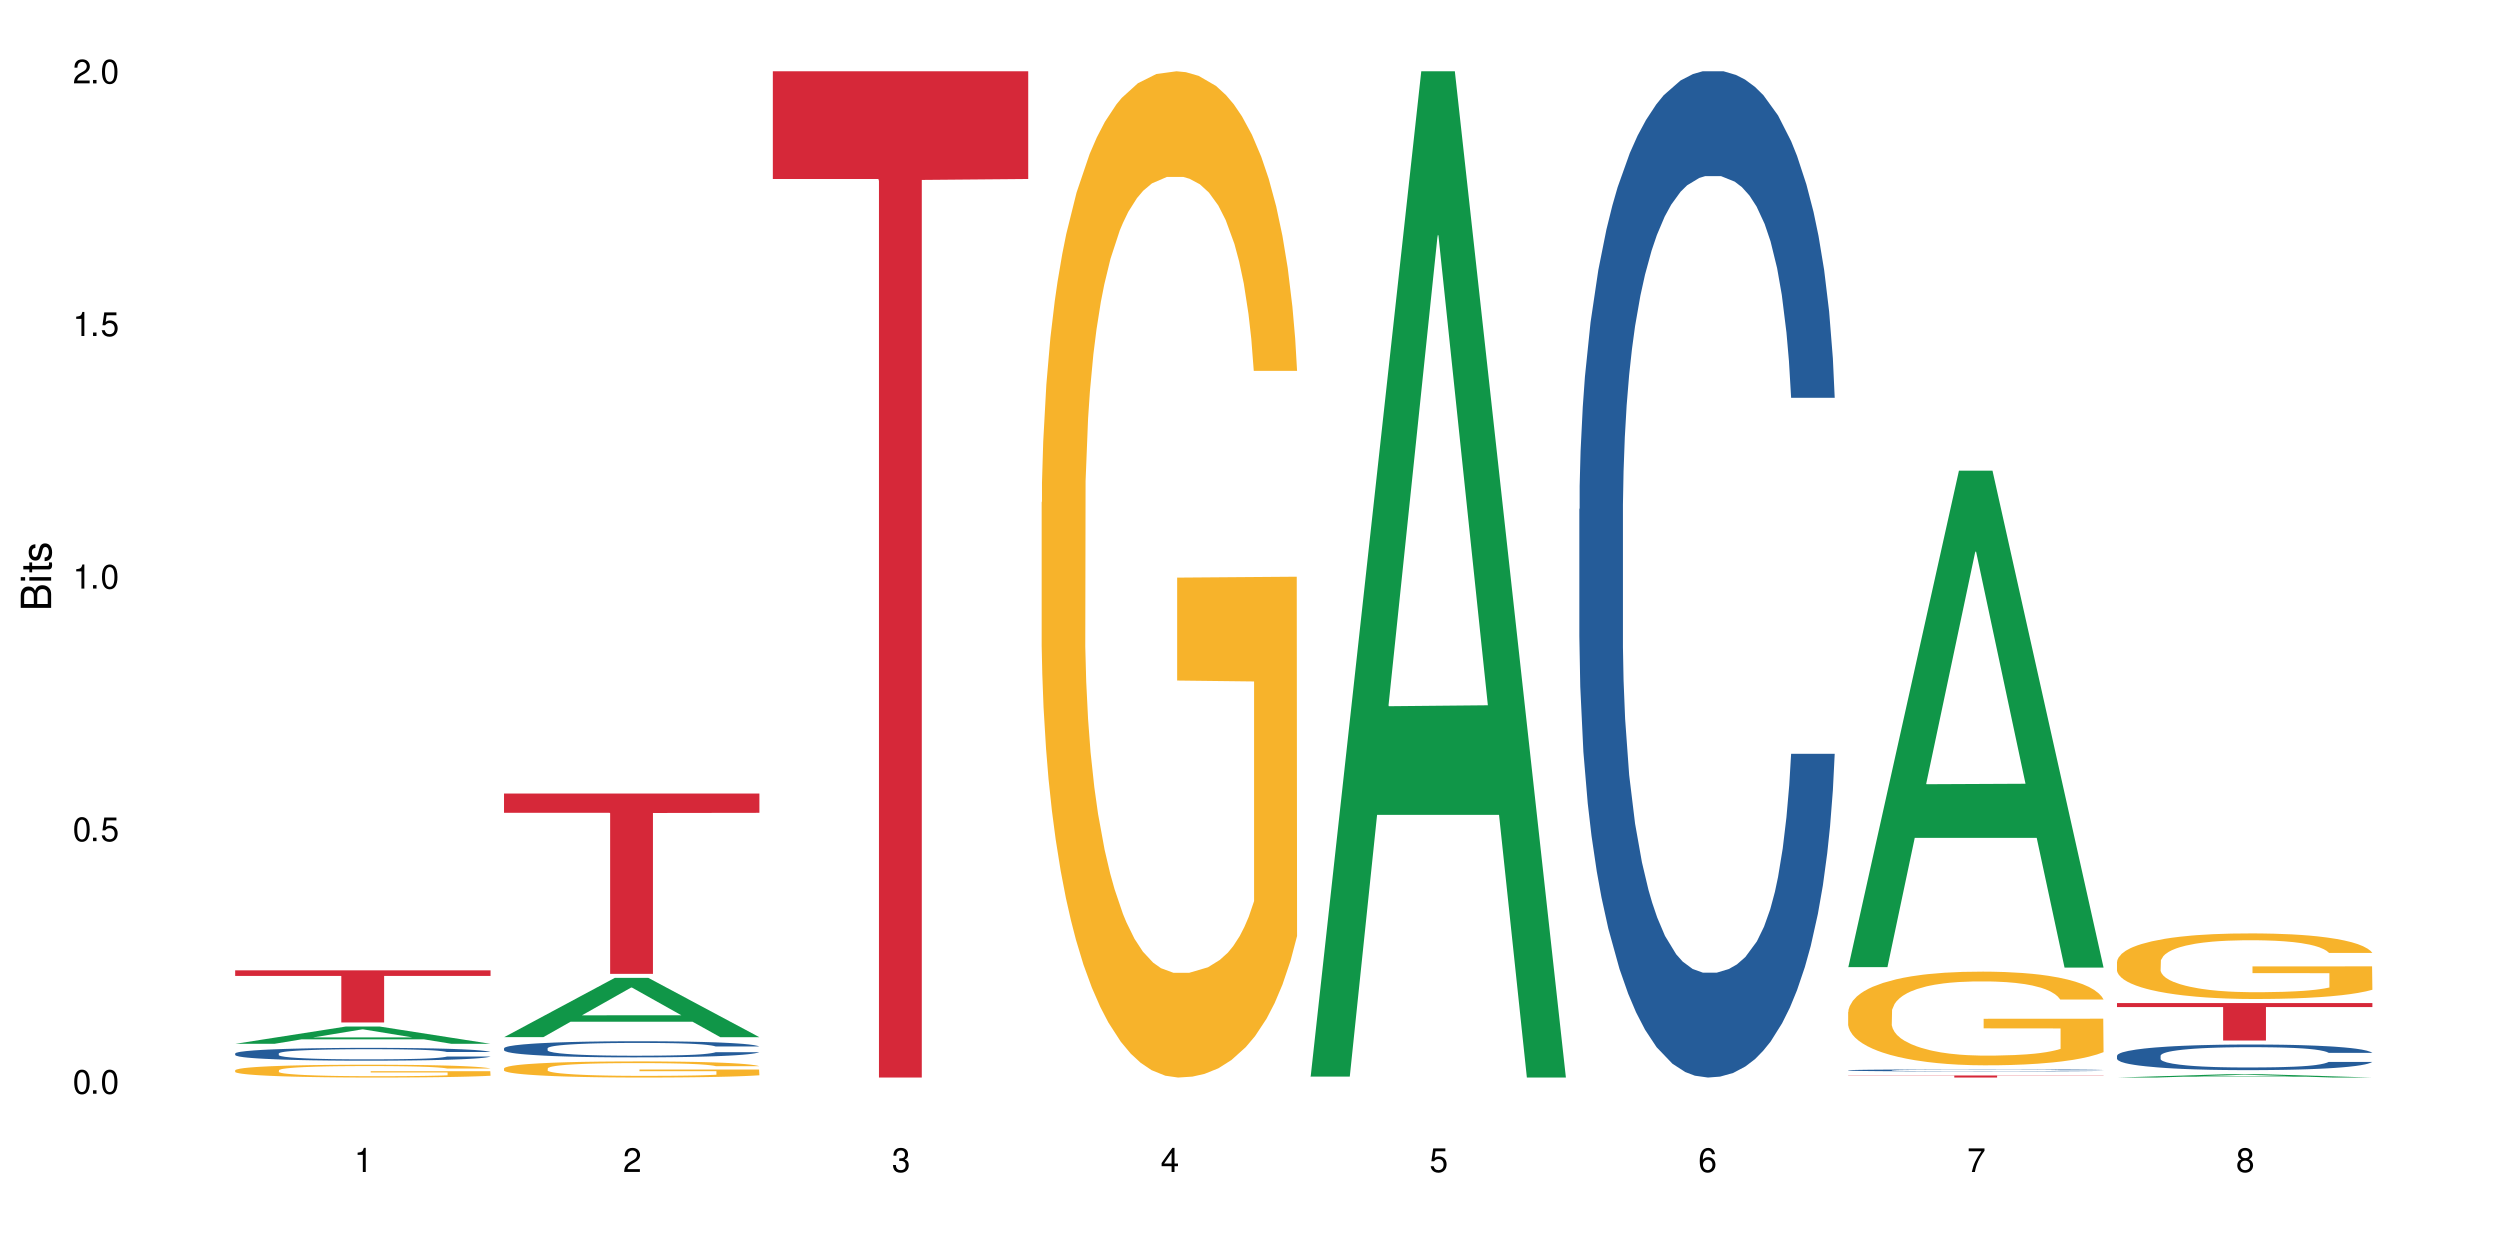 <?xml version="1.0" encoding="UTF-8"?>
<svg xmlns="http://www.w3.org/2000/svg" xmlns:xlink="http://www.w3.org/1999/xlink" width="720" height="360" viewBox="0 0 720 360">
<defs>
<g>
<g id="glyph-0-0">
</g>
<g id="glyph-0-1">
<path d="M 2.641 -6.938 C 2 -6.938 1.422 -6.656 1.078 -6.172 C 0.641 -5.562 0.406 -4.641 0.406 -3.359 C 0.406 -1.016 1.188 0.219 2.641 0.219 C 4.078 0.219 4.859 -1.016 4.859 -3.297 C 4.859 -4.641 4.656 -5.547 4.203 -6.172 C 3.844 -6.656 3.281 -6.938 2.641 -6.938 Z M 2.641 -6.188 C 3.547 -6.188 4 -5.25 4 -3.375 C 4 -1.406 3.562 -0.484 2.625 -0.484 C 1.734 -0.484 1.281 -1.438 1.281 -3.344 C 1.281 -5.25 1.734 -6.188 2.641 -6.188 Z M 2.641 -6.188 "/>
</g>
<g id="glyph-0-2">
<path d="M 1.828 -1 L 0.828 -1 L 0.828 0 L 1.828 0 Z M 1.828 -1 "/>
</g>
<g id="glyph-0-3">
<path d="M 4.562 -6.797 L 1.062 -6.797 L 0.547 -3.094 L 1.328 -3.094 C 1.719 -3.562 2.047 -3.734 2.578 -3.734 C 3.484 -3.734 4.062 -3.109 4.062 -2.094 C 4.062 -1.125 3.484 -0.531 2.578 -0.531 C 1.828 -0.531 1.375 -0.906 1.188 -1.672 L 0.328 -1.672 C 0.453 -1.109 0.547 -0.844 0.75 -0.594 C 1.125 -0.078 1.828 0.219 2.594 0.219 C 3.969 0.219 4.922 -0.781 4.922 -2.219 C 4.922 -3.562 4.031 -4.484 2.719 -4.484 C 2.25 -4.484 1.859 -4.359 1.469 -4.062 L 1.734 -5.969 L 4.562 -5.969 Z M 4.562 -6.797 "/>
</g>
<g id="glyph-0-4">
<path d="M 2.484 -4.938 L 2.484 0 L 3.328 0 L 3.328 -6.938 L 2.766 -6.938 C 2.469 -5.875 2.281 -5.734 0.984 -5.562 L 0.984 -4.938 Z M 2.484 -4.938 "/>
</g>
<g id="glyph-0-5">
<path d="M 4.859 -0.828 L 1.281 -0.828 C 1.359 -1.406 1.672 -1.781 2.5 -2.281 L 3.469 -2.828 C 4.406 -3.344 4.906 -4.062 4.906 -4.906 C 4.906 -5.484 4.672 -6.031 4.266 -6.406 C 3.859 -6.766 3.375 -6.938 2.719 -6.938 C 1.859 -6.938 1.219 -6.625 0.844 -6.031 C 0.609 -5.672 0.5 -5.234 0.484 -4.531 L 1.328 -4.531 C 1.359 -5.016 1.406 -5.281 1.531 -5.516 C 1.75 -5.938 2.188 -6.203 2.703 -6.203 C 3.469 -6.203 4.031 -5.641 4.031 -4.891 C 4.031 -4.344 3.719 -3.859 3.125 -3.516 L 2.234 -3 C 0.812 -2.172 0.406 -1.531 0.328 -0.016 L 4.859 -0.016 Z M 4.859 -0.828 "/>
</g>
<g id="glyph-0-6">
<path d="M 2.125 -3.188 L 2.578 -3.188 C 3.5 -3.188 3.984 -2.766 3.984 -1.922 C 3.984 -1.062 3.469 -0.531 2.594 -0.531 C 1.656 -0.531 1.203 -1 1.156 -2.016 L 0.312 -2.016 C 0.344 -1.453 0.438 -1.094 0.609 -0.781 C 0.953 -0.109 1.625 0.219 2.547 0.219 C 3.953 0.219 4.859 -0.625 4.859 -1.938 C 4.859 -2.828 4.516 -3.297 3.703 -3.594 C 4.344 -3.844 4.656 -4.328 4.656 -5.031 C 4.656 -6.219 3.875 -6.938 2.578 -6.938 C 1.203 -6.938 0.484 -6.172 0.453 -4.703 L 1.297 -4.703 C 1.312 -5.125 1.344 -5.359 1.453 -5.578 C 1.641 -5.969 2.062 -6.203 2.594 -6.203 C 3.344 -6.203 3.797 -5.75 3.797 -5 C 3.797 -4.516 3.609 -4.219 3.25 -4.047 C 3.016 -3.953 2.703 -3.922 2.125 -3.906 Z M 2.125 -3.188 "/>
</g>
<g id="glyph-0-7">
<path d="M 3.141 -1.672 L 3.141 0 L 3.984 0 L 3.984 -1.672 L 4.984 -1.672 L 4.984 -2.438 L 3.984 -2.438 L 3.984 -6.938 L 3.359 -6.938 L 0.266 -2.578 L 0.266 -1.672 Z M 3.141 -2.438 L 1 -2.438 L 3.141 -5.5 Z M 3.141 -2.438 "/>
</g>
<g id="glyph-0-8">
<path d="M 4.781 -5.125 C 4.609 -6.266 3.891 -6.938 2.844 -6.938 C 2.094 -6.938 1.422 -6.578 1.031 -5.953 C 0.594 -5.266 0.406 -4.422 0.406 -3.172 C 0.406 -2 0.578 -1.25 0.984 -0.641 C 1.359 -0.078 1.953 0.219 2.703 0.219 C 3.984 0.219 4.922 -0.75 4.922 -2.094 C 4.922 -3.375 4.062 -4.281 2.844 -4.281 C 2.172 -4.281 1.641 -4.031 1.281 -3.516 C 1.281 -5.234 1.828 -6.188 2.797 -6.188 C 3.391 -6.188 3.797 -5.797 3.938 -5.125 Z M 2.734 -3.531 C 3.547 -3.531 4.062 -2.953 4.062 -2.031 C 4.062 -1.156 3.484 -0.531 2.703 -0.531 C 1.922 -0.531 1.328 -1.188 1.328 -2.078 C 1.328 -2.938 1.906 -3.531 2.734 -3.531 Z M 2.734 -3.531 "/>
</g>
<g id="glyph-0-9">
<path d="M 4.984 -6.797 L 0.438 -6.797 L 0.438 -5.969 L 4.109 -5.969 C 2.5 -3.656 1.828 -2.234 1.328 0 L 2.219 0 C 2.594 -2.172 3.453 -4.047 4.984 -6.094 Z M 4.984 -6.797 "/>
</g>
<g id="glyph-0-10">
<path d="M 3.75 -3.656 C 4.469 -4.094 4.688 -4.438 4.688 -5.078 C 4.688 -6.172 3.844 -6.938 2.641 -6.938 C 1.438 -6.938 0.594 -6.172 0.594 -5.094 C 0.594 -4.438 0.812 -4.094 1.516 -3.656 C 0.734 -3.266 0.359 -2.703 0.359 -1.922 C 0.359 -0.656 1.281 0.219 2.641 0.219 C 3.984 0.219 4.922 -0.656 4.922 -1.922 C 4.922 -2.703 4.531 -3.266 3.75 -3.656 Z M 2.641 -6.188 C 3.359 -6.188 3.812 -5.75 3.812 -5.062 C 3.812 -4.406 3.344 -3.984 2.641 -3.984 C 1.922 -3.984 1.453 -4.406 1.453 -5.078 C 1.453 -5.75 1.922 -6.188 2.641 -6.188 Z M 2.641 -3.266 C 3.484 -3.266 4.062 -2.719 4.062 -1.906 C 4.062 -1.078 3.484 -0.531 2.625 -0.531 C 1.797 -0.531 1.219 -1.094 1.219 -1.906 C 1.219 -2.719 1.781 -3.266 2.641 -3.266 Z M 2.641 -3.266 "/>
</g>
<g id="glyph-1-0">
</g>
<g id="glyph-1-1">
<path d="M 0 -0.953 L 0 -4.891 C 0 -5.719 -0.234 -6.344 -0.734 -6.797 C -1.188 -7.234 -1.812 -7.469 -2.5 -7.469 C -3.547 -7.469 -4.188 -7 -4.625 -5.875 C -4.984 -6.688 -5.625 -7.094 -6.531 -7.094 C -7.172 -7.094 -7.734 -6.859 -8.141 -6.391 C -8.562 -5.922 -8.75 -5.344 -8.75 -4.5 L -8.75 -0.953 Z M -4.984 -2.062 L -7.766 -2.062 L -7.766 -4.219 C -7.766 -4.844 -7.688 -5.203 -7.453 -5.5 C -7.219 -5.812 -6.859 -5.969 -6.375 -5.969 C -5.891 -5.969 -5.531 -5.812 -5.297 -5.5 C -5.062 -5.203 -4.984 -4.844 -4.984 -4.219 Z M -0.984 -2.062 L -4 -2.062 L -4 -4.781 C -4 -5.766 -3.438 -6.359 -2.484 -6.359 C -1.547 -6.359 -0.984 -5.766 -0.984 -4.781 Z M -0.984 -2.062 "/>
</g>
<g id="glyph-1-2">
<path d="M -6.281 -1.797 L -6.281 -0.797 L 0 -0.797 L 0 -1.797 Z M -8.75 -1.797 L -8.75 -0.797 L -7.484 -0.797 L -7.484 -1.797 Z M -8.75 -1.797 "/>
</g>
<g id="glyph-1-3">
<path d="M -6.281 -3.047 L -6.281 -2.016 L -8.016 -2.016 L -8.016 -1.016 L -6.281 -1.016 L -6.281 -0.172 L -5.469 -0.172 L -5.469 -1.016 L -0.719 -1.016 C -0.078 -1.016 0.281 -1.453 0.281 -2.234 C 0.281 -2.5 0.25 -2.719 0.188 -3.047 L -0.641 -3.047 C -0.609 -2.906 -0.594 -2.766 -0.594 -2.562 C -0.594 -2.141 -0.719 -2.016 -1.156 -2.016 L -5.469 -2.016 L -5.469 -3.047 Z M -6.281 -3.047 "/>
</g>
<g id="glyph-1-4">
<path d="M -4.531 -5.25 C -5.766 -5.25 -6.469 -4.422 -6.469 -2.969 C -6.469 -1.516 -5.719 -0.562 -4.547 -0.562 C -3.562 -0.562 -3.094 -1.062 -2.734 -2.562 L -2.516 -3.484 C -2.344 -4.188 -2.094 -4.469 -1.641 -4.469 C -1.047 -4.469 -0.641 -3.875 -0.641 -3 C -0.641 -2.453 -0.797 -2 -1.062 -1.75 C -1.25 -1.594 -1.422 -1.531 -1.875 -1.469 L -1.875 -0.406 C -0.422 -0.453 0.281 -1.266 0.281 -2.922 C 0.281 -4.5 -0.5 -5.516 -1.719 -5.516 C -2.656 -5.516 -3.172 -4.984 -3.469 -3.734 L -3.703 -2.766 C -3.891 -1.953 -4.156 -1.609 -4.594 -1.609 C -5.188 -1.609 -5.547 -2.125 -5.547 -2.938 C -5.547 -3.75 -5.203 -4.172 -4.531 -4.203 Z M -4.531 -5.25 "/>
</g>
</g>
</defs>
<rect x="-72" y="-36" width="864" height="432" fill="rgb(100%, 100%, 100%)" fill-opacity="1"/>
<path fill-rule="nonzero" fill="rgb(6.275%, 58.824%, 28.235%)" fill-opacity="1" d="M 67.73 300.617 L 67.809 300.613 L 99.637 295.637 L 109.301 295.637 L 141.281 300.621 L 130.047 300.621 L 122.031 299.32 L 86.906 299.32 L 79.047 300.617 L 67.73 300.617 L 90.285 298.781 L 118.809 298.777 L 104.586 296.453 L 104.43 296.445 L 104.27 296.461 L 90.207 298.777 L 90.285 298.781 Z M 67.73 300.617 "/>
<path fill-rule="nonzero" fill="rgb(14.51%, 36.078%, 60%)" fill-opacity="1" d="M 67.73 303.395 L 67.82 303.391 L 67.82 303.309 L 68.09 303.18 L 68.719 303.02 L 69.344 302.906 L 70.961 302.707 L 73.203 302.516 L 75.535 302.367 L 77.238 302.277 L 78.766 302.211 L 82.262 302.086 L 84.504 302.023 L 86.926 301.965 L 89.887 301.906 L 92.039 301.875 L 96.883 301.82 L 100.469 301.797 L 103.25 301.785 L 109.262 301.785 L 112.848 301.801 L 115.449 301.816 L 118.32 301.844 L 120.742 301.875 L 124.957 301.949 L 128.727 302.043 L 130.43 302.098 L 133.121 302.203 L 135.184 302.305 L 136.617 302.391 L 138.234 302.516 L 139.668 302.668 L 140.746 302.84 L 141.281 302.984 L 128.727 302.984 L 128.098 302.848 L 127.379 302.746 L 126.035 302.605 L 124.688 302.508 L 122.805 302.41 L 121.102 302.348 L 118.77 302.281 L 116.707 302.242 L 114.555 302.211 L 112.488 302.191 L 108.543 302.172 L 103.969 302.172 L 102.266 302.18 L 98.766 302.203 L 96.883 302.23 L 94.191 302.277 L 92.309 302.32 L 90.066 302.387 L 88.539 302.445 L 86.656 302.531 L 85.312 302.609 L 83.785 302.723 L 82.891 302.805 L 82.082 302.898 L 81.363 303.012 L 80.828 303.129 L 80.469 303.254 L 80.289 303.375 L 80.289 303.898 L 80.469 304.02 L 80.918 304.16 L 82.082 304.367 L 83.785 304.547 L 85.762 304.688 L 87.645 304.789 L 88.719 304.836 L 90.156 304.891 L 92.398 304.957 L 95.629 305.027 L 97.512 305.051 L 100.383 305.078 L 103.34 305.094 L 107.289 305.094 L 110.785 305.078 L 113.117 305.062 L 115.539 305.035 L 118.859 304.977 L 120.922 304.926 L 122.715 304.859 L 124.062 304.797 L 124.957 304.742 L 126.305 304.637 L 127.379 304.523 L 128.188 304.406 L 128.727 304.289 L 141.281 304.289 L 140.746 304.426 L 139.938 304.555 L 139.129 304.656 L 137.875 304.773 L 136.441 304.879 L 134.375 304.996 L 132.672 305.074 L 130.43 305.156 L 128.367 305.223 L 126.125 305.277 L 122.805 305.348 L 120.652 305.379 L 118.32 305.41 L 115.539 305.438 L 112.043 305.461 L 108.273 305.473 L 104.777 305.477 L 101.008 305.473 L 98.227 305.457 L 94.551 305.426 L 89.977 305.367 L 86.656 305.301 L 84.055 305.238 L 81.812 305.172 L 79.301 305.078 L 76.074 304.93 L 74.098 304.816 L 72.754 304.723 L 71.23 304.59 L 70.152 304.473 L 68.898 304.285 L 68 304.043 L 67.73 303.859 Z M 67.73 303.395 "/>
<path fill-rule="nonzero" fill="rgb(96.863%, 70.196%, 16.863%)" fill-opacity="1" d="M 67.73 308.223 L 67.82 308.219 L 67.82 308.152 L 68.18 308 L 69.078 307.789 L 70.242 307.617 L 71.5 307.484 L 72.305 307.414 L 73.652 307.312 L 74.816 307.238 L 77.777 307.086 L 81.543 306.945 L 83.609 306.883 L 85.941 306.828 L 89.258 306.762 L 90.785 306.738 L 95.449 306.684 L 100.738 306.652 L 106.57 306.641 L 109.262 306.645 L 112.938 306.66 L 117.961 306.695 L 120.832 306.73 L 123.074 306.762 L 125.406 306.809 L 128.277 306.875 L 130.969 306.953 L 133.121 307.035 L 135.273 307.137 L 137.066 307.246 L 138.594 307.363 L 139.938 307.504 L 140.746 307.621 L 141.281 307.742 L 128.816 307.742 L 128.098 307.621 L 127.289 307.531 L 125.945 307.422 L 124.598 307.34 L 123.254 307.273 L 120.742 307.188 L 118.59 307.133 L 115.898 307.086 L 113.297 307.055 L 110.336 307.035 L 108.543 307.027 L 103.789 307.027 L 99.484 307.055 L 96.973 307.078 L 95.18 307.105 L 92.668 307.156 L 91.141 307.199 L 90.246 307.227 L 87.555 307.328 L 85.762 307.422 L 84.773 307.488 L 83.52 307.59 L 82.621 307.68 L 81.633 307.816 L 81.098 307.914 L 80.379 308.145 L 80.289 308.75 L 80.559 308.879 L 81.098 309.02 L 81.812 309.141 L 82.891 309.266 L 83.965 309.363 L 85.852 309.496 L 87.465 309.586 L 88.719 309.641 L 91.141 309.734 L 92.129 309.762 L 94.461 309.824 L 96.883 309.871 L 99.844 309.91 L 102.086 309.93 L 105.672 309.949 L 110.246 309.949 L 115.629 309.93 L 119.039 309.902 L 121.371 309.875 L 122.895 309.852 L 124.777 309.812 L 126.125 309.781 L 127.379 309.742 L 128.906 309.684 L 128.906 308.879 L 106.75 308.875 L 106.75 308.5 L 141.195 308.496 L 141.281 309.812 L 139.398 309.906 L 137.066 309.992 L 134.824 310.059 L 132.492 310.117 L 129.176 310.18 L 126.484 310.223 L 122.355 310.27 L 118.59 310.297 L 114.645 310.32 L 111.145 310.328 L 107.02 310.332 L 103.34 310.324 L 99.395 310.305 L 96.254 310.277 L 93.383 310.246 L 90.516 310.199 L 86.926 310.129 L 84.594 310.074 L 82.172 310.004 L 79.75 309.918 L 77.598 309.828 L 76.164 309.758 L 74.727 309.676 L 73.203 309.574 L 71.766 309.461 L 70.691 309.355 L 69.703 309.238 L 68.988 309.125 L 68.27 308.973 L 67.91 308.852 L 67.73 308.75 Z M 67.73 308.223 "/>
<path fill-rule="nonzero" fill="rgb(83.922%, 15.686%, 22.353%)" fill-opacity="1" d="M 67.73 279.453 L 141.281 279.453 L 141.281 281.062 L 110.629 281.078 L 110.629 294.473 L 98.297 294.473 L 98.297 281.09 L 98.117 281.062 L 67.73 281.062 Z M 67.73 279.453 "/>
<path fill-rule="nonzero" fill="rgb(6.275%, 58.824%, 28.235%)" fill-opacity="1" d="M 145.156 298.703 L 145.234 298.688 L 177.059 281.629 L 186.723 281.629 L 218.707 298.719 L 207.469 298.719 L 199.453 294.258 L 164.328 294.258 L 156.469 298.703 L 145.156 298.703 L 167.707 292.41 L 196.23 292.395 L 182.008 284.422 L 181.852 284.406 L 181.695 284.453 L 167.629 292.395 L 167.707 292.41 Z M 145.156 298.703 "/>
<path fill-rule="nonzero" fill="rgb(14.51%, 36.078%, 60%)" fill-opacity="1" d="M 145.156 301.902 L 145.242 301.898 L 145.242 301.797 L 145.512 301.633 L 146.141 301.43 L 146.77 301.289 L 148.383 301.039 L 150.625 300.797 L 152.957 300.613 L 154.664 300.5 L 156.188 300.418 L 159.684 300.258 L 161.93 300.18 L 164.352 300.105 L 167.309 300.035 L 169.461 299.992 L 174.305 299.926 L 177.895 299.895 L 180.676 299.883 L 186.684 299.883 L 190.273 299.898 L 192.875 299.918 L 195.742 299.953 L 198.164 299.992 L 202.383 300.086 L 206.148 300.203 L 207.852 300.273 L 210.543 300.402 L 212.605 300.531 L 214.043 300.641 L 215.656 300.797 L 217.094 300.988 L 218.168 301.207 L 218.707 301.387 L 206.148 301.387 L 205.52 301.219 L 204.805 301.086 L 203.457 300.914 L 202.113 300.789 L 200.23 300.668 L 198.523 300.586 L 196.191 300.504 L 194.129 300.453 L 191.977 300.418 L 189.914 300.391 L 185.969 300.367 L 181.391 300.367 L 179.688 300.375 L 176.191 300.406 L 174.305 300.438 L 171.613 300.496 L 169.73 300.551 L 167.488 300.637 L 165.965 300.711 L 164.082 300.82 L 162.734 300.918 L 161.211 301.059 L 160.312 301.164 L 159.508 301.281 L 158.789 301.422 L 158.25 301.57 L 157.891 301.727 L 157.711 301.879 L 157.711 302.539 L 157.891 302.691 L 158.34 302.871 L 159.508 303.129 L 161.211 303.355 L 163.184 303.531 L 165.066 303.66 L 166.145 303.719 L 167.578 303.785 L 169.82 303.871 L 173.051 303.957 L 174.934 303.992 L 177.805 304.023 L 180.766 304.043 L 184.711 304.043 L 188.211 304.023 L 190.543 304.004 L 192.965 303.969 L 196.281 303.898 L 198.344 303.828 L 200.141 303.75 L 201.484 303.668 L 202.383 303.602 L 203.727 303.469 L 204.805 303.324 L 205.609 303.176 L 206.148 303.031 L 218.707 303.031 L 218.168 303.199 L 217.359 303.367 L 216.555 303.488 L 215.297 303.637 L 213.863 303.77 L 211.801 303.918 L 210.094 304.016 L 207.852 304.121 L 205.789 304.203 L 203.547 304.273 L 200.23 304.359 L 198.074 304.402 L 195.742 304.441 L 192.965 304.473 L 189.465 304.504 L 185.699 304.52 L 182.199 304.523 L 178.434 304.516 L 175.652 304.5 L 171.973 304.461 L 167.398 304.387 L 164.082 304.305 L 161.48 304.223 L 159.238 304.141 L 156.727 304.023 L 153.496 303.836 L 151.523 303.691 L 150.176 303.574 L 148.652 303.41 L 147.574 303.262 L 146.32 303.023 L 145.422 302.723 L 145.156 302.488 Z M 145.156 301.902 "/>
<path fill-rule="nonzero" fill="rgb(96.863%, 70.196%, 16.863%)" fill-opacity="1" d="M 145.156 307.68 L 145.242 307.672 L 145.242 307.59 L 145.602 307.398 L 146.5 307.137 L 147.664 306.918 L 148.922 306.75 L 149.73 306.66 L 151.074 306.531 L 152.242 306.441 L 155.199 306.25 L 158.969 306.07 L 161.031 305.996 L 163.363 305.922 L 166.684 305.84 L 168.207 305.812 L 172.871 305.742 L 178.164 305.703 L 183.992 305.688 L 186.684 305.691 L 190.363 305.711 L 195.387 305.758 L 198.254 305.801 L 200.496 305.84 L 202.828 305.898 L 205.699 305.98 L 208.391 306.082 L 210.543 306.184 L 212.695 306.312 L 214.492 306.449 L 216.016 306.598 L 217.359 306.773 L 218.168 306.922 L 218.707 307.07 L 206.238 307.07 L 205.52 306.922 L 204.715 306.809 L 203.367 306.668 L 202.023 306.566 L 200.676 306.484 L 198.164 306.375 L 196.012 306.309 L 193.32 306.25 L 190.723 306.211 L 187.762 306.184 L 185.969 306.176 L 181.211 306.176 L 176.906 306.207 L 174.395 306.238 L 172.602 306.273 L 170.09 306.336 L 168.566 306.387 L 167.668 306.422 L 164.977 306.555 L 163.184 306.672 L 162.195 306.754 L 160.941 306.879 L 160.043 306.996 L 159.059 307.164 L 158.52 307.293 L 157.801 307.582 L 157.711 308.344 L 157.98 308.504 L 158.52 308.68 L 159.238 308.832 L 160.312 308.992 L 161.391 309.117 L 163.273 309.281 L 164.887 309.391 L 166.145 309.465 L 168.566 309.578 L 169.551 309.617 L 171.883 309.691 L 174.305 309.75 L 177.266 309.801 L 179.508 309.828 L 183.098 309.848 L 187.672 309.848 L 193.055 309.824 L 196.461 309.789 L 198.793 309.754 L 200.32 309.727 L 202.203 309.68 L 203.547 309.637 L 204.805 309.59 L 206.328 309.52 L 206.328 308.504 L 184.172 308.5 L 184.172 308.027 L 218.617 308.02 L 218.707 309.68 L 216.824 309.793 L 214.492 309.902 L 212.25 309.988 L 209.918 310.062 L 206.598 310.141 L 203.906 310.191 L 199.781 310.25 L 196.012 310.289 L 192.066 310.316 L 188.566 310.328 L 184.441 310.332 L 180.766 310.324 L 176.816 310.297 L 173.68 310.266 L 170.809 310.223 L 167.938 310.168 L 164.352 310.078 L 162.016 310.008 L 159.594 309.918 L 157.172 309.812 L 155.02 309.695 L 153.586 309.605 L 152.152 309.504 L 150.625 309.379 L 149.191 309.234 L 148.113 309.102 L 147.129 308.953 L 146.41 308.812 L 145.691 308.625 L 145.332 308.473 L 145.156 308.34 Z M 145.156 307.68 "/>
<path fill-rule="nonzero" fill="rgb(83.922%, 15.686%, 22.353%)" fill-opacity="1" d="M 145.156 228.535 L 218.707 228.535 L 218.707 234.094 L 188.051 234.141 L 188.051 280.465 L 175.719 280.465 L 175.719 234.191 L 175.539 234.094 L 145.156 234.094 Z M 145.156 228.535 "/>
<path fill-rule="nonzero" fill="rgb(83.922%, 15.686%, 22.353%)" fill-opacity="1" d="M 222.578 20.527 L 296.129 20.527 L 296.129 51.547 L 265.477 51.82 L 265.477 310.332 L 253.141 310.332 L 253.141 52.094 L 252.965 51.547 L 222.578 51.547 Z M 222.578 20.527 "/>
<path fill-rule="nonzero" fill="rgb(96.863%, 70.196%, 16.863%)" fill-opacity="1" d="M 300 144.652 L 300.09 144.387 L 300.09 139.094 L 300.449 127.184 L 301.348 110.777 L 302.512 97.277 L 303.77 86.691 L 304.574 81.133 L 305.922 73.195 L 307.086 67.371 L 310.047 55.461 L 313.816 44.348 L 315.879 39.582 L 318.211 35.082 L 321.527 30.055 L 323.055 28.203 L 327.719 23.965 L 333.012 21.32 L 338.84 20.527 L 341.531 20.789 L 345.207 21.848 L 350.23 24.762 L 353.102 27.406 L 355.344 30.055 L 357.676 33.496 L 360.547 38.789 L 363.238 45.141 L 365.391 51.492 L 367.543 59.43 L 369.336 67.902 L 370.863 77.164 L 372.207 88.281 L 373.016 97.543 L 373.555 106.805 L 361.086 106.805 L 360.367 97.543 L 359.559 90.398 L 358.215 81.664 L 356.871 75.312 L 355.523 70.281 L 353.012 63.402 L 350.859 59.168 L 348.168 55.461 L 345.566 53.078 L 342.609 51.492 L 340.812 50.961 L 336.059 50.961 L 331.754 52.816 L 329.242 54.934 L 327.449 57.051 L 324.938 61.02 L 323.414 64.195 L 322.516 66.312 L 319.824 74.516 L 318.031 81.93 L 317.043 86.957 L 315.789 94.898 L 314.891 102.043 L 313.902 112.629 L 313.367 120.57 L 312.648 138.566 L 312.559 186.207 L 312.828 196.262 L 313.367 207.113 L 314.082 216.641 L 315.16 226.699 L 316.234 234.375 L 318.121 244.695 L 319.734 251.578 L 320.992 256.078 L 323.414 263.223 L 324.398 265.605 L 326.73 270.367 L 329.152 274.074 L 332.113 277.25 L 334.355 278.836 L 337.941 280.16 L 342.52 280.16 L 347.898 278.574 L 351.309 276.457 L 353.641 274.34 L 355.164 272.484 L 357.047 269.574 L 358.395 266.926 L 359.648 264.016 L 361.176 259.516 L 361.176 196.262 L 339.02 195.996 L 339.02 166.355 L 373.465 166.09 L 373.555 269.574 L 371.668 276.719 L 369.336 283.602 L 367.094 288.895 L 364.762 293.395 L 361.445 298.422 L 358.754 301.598 L 354.629 305.305 L 350.859 307.688 L 346.914 309.273 L 343.414 310.066 L 339.289 310.332 L 335.609 309.805 L 331.664 308.215 L 328.523 306.098 L 325.656 303.453 L 322.785 300.012 L 319.195 294.453 L 316.863 289.953 L 314.441 284.395 L 312.02 277.777 L 309.867 270.633 L 308.434 265.074 L 306.996 258.723 L 305.473 250.781 L 304.039 241.785 L 302.961 233.578 L 301.973 224.316 L 301.258 215.582 L 300.539 203.672 L 300.18 194.145 L 300 185.941 Z M 300 144.652 "/>
<path fill-rule="nonzero" fill="rgb(6.275%, 58.824%, 28.235%)" fill-opacity="1" d="M 377.426 310.059 L 377.504 309.789 L 409.328 20.527 L 418.992 20.527 L 450.977 310.332 L 439.738 310.332 L 431.723 234.684 L 396.598 234.684 L 388.738 310.059 L 377.426 310.059 L 399.977 203.391 L 428.504 203.117 L 414.277 67.875 L 414.121 67.602 L 413.965 68.418 L 399.898 203.117 L 399.977 203.391 Z M 377.426 310.059 "/>
<path fill-rule="nonzero" fill="rgb(14.51%, 36.078%, 60%)" fill-opacity="1" d="M 454.848 146.621 L 454.938 146.355 L 454.938 140 L 455.207 129.934 L 455.836 117.215 L 456.461 108.477 L 458.078 92.844 L 460.32 77.746 L 462.652 66.09 L 464.355 59.203 L 465.879 53.902 L 469.379 44.102 L 471.621 39.07 L 474.043 34.566 L 477.004 30.062 L 479.156 27.414 L 484 23.176 L 487.586 21.32 L 490.367 20.527 L 496.379 20.527 L 499.965 21.586 L 502.566 22.91 L 505.438 25.031 L 507.859 27.414 L 512.074 33.242 L 515.844 40.66 L 517.547 44.898 L 520.238 53.109 L 522.301 61.055 L 523.734 67.945 L 525.352 77.746 L 526.785 89.668 L 527.863 103.176 L 528.398 114.566 L 515.844 114.566 L 515.215 103.973 L 514.496 95.758 L 513.152 84.898 L 511.805 77.215 L 509.922 69.535 L 508.219 64.5 L 505.887 59.469 L 503.824 56.289 L 501.672 53.902 L 499.605 52.316 L 495.66 50.727 L 491.086 50.727 L 489.383 51.254 L 485.883 53.375 L 484 55.23 L 481.309 58.938 L 479.426 62.383 L 477.184 67.68 L 475.656 72.184 L 473.773 79.07 L 472.43 85.164 L 470.902 93.906 L 470.008 100.527 L 469.199 107.945 L 468.48 116.688 L 467.945 125.957 L 467.586 135.762 L 467.406 145.297 L 467.406 186.355 L 467.586 195.895 L 468.035 207.02 L 469.199 223.18 L 470.902 237.219 L 472.879 248.344 L 474.762 256.293 L 475.836 260 L 477.273 264.238 L 479.516 269.535 L 482.742 274.836 L 484.629 276.953 L 487.496 279.074 L 490.457 280.133 L 494.406 280.133 L 497.902 279.074 L 500.234 277.75 L 502.656 275.629 L 505.977 271.125 L 508.039 266.887 L 509.832 261.855 L 511.18 256.82 L 512.074 252.582 L 513.422 244.371 L 514.496 235.363 L 515.305 226.094 L 515.844 217.086 L 528.398 217.086 L 527.863 227.684 L 527.055 238.012 L 526.246 245.695 L 524.992 254.969 L 523.555 263.18 L 521.492 272.449 L 519.789 278.543 L 517.547 285.168 L 515.484 290.199 L 513.242 294.703 L 509.922 300 L 507.77 302.648 L 505.438 305.035 L 502.656 307.152 L 499.16 309.008 L 495.391 310.066 L 491.895 310.332 L 488.125 309.801 L 485.344 308.742 L 481.668 306.359 L 477.094 301.59 L 473.773 296.559 L 471.172 291.523 L 468.93 286.227 L 466.418 279.074 L 463.191 267.418 L 461.215 258.41 L 459.871 250.992 L 458.348 240.664 L 457.27 231.391 L 456.016 216.555 L 455.117 197.746 L 454.848 183.18 Z M 454.848 146.621 "/>
<path fill-rule="nonzero" fill="rgb(6.275%, 58.824%, 28.235%)" fill-opacity="1" d="M 532.27 278.527 L 532.352 278.395 L 564.176 135.555 L 573.84 135.555 L 605.824 278.664 L 594.586 278.664 L 586.57 241.309 L 551.445 241.309 L 543.586 278.527 L 532.27 278.527 L 554.824 225.855 L 583.348 225.719 L 569.125 158.938 L 568.969 158.801 L 568.812 159.207 L 554.746 225.719 L 554.824 225.855 Z M 532.27 278.527 "/>
<path fill-rule="nonzero" fill="rgb(14.51%, 36.078%, 60%)" fill-opacity="1" d="M 532.27 308.238 L 532.359 308.234 L 532.359 308.223 L 532.629 308.203 L 533.258 308.176 L 533.887 308.16 L 535.5 308.125 L 537.742 308.094 L 540.074 308.07 L 541.777 308.059 L 543.305 308.047 L 546.801 308.027 L 549.043 308.016 L 551.465 308.008 L 554.426 307.996 L 556.578 307.992 L 561.422 307.984 L 565.012 307.98 L 567.793 307.977 L 573.801 307.977 L 577.391 307.98 L 579.992 307.98 L 582.859 307.988 L 585.281 307.992 L 589.5 308.004 L 593.266 308.02 L 594.969 308.027 L 597.66 308.043 L 599.723 308.062 L 601.16 308.074 L 602.773 308.094 L 604.207 308.121 L 605.285 308.148 L 605.824 308.172 L 593.266 308.172 L 592.637 308.148 L 591.922 308.133 L 590.574 308.109 L 589.23 308.094 L 587.344 308.078 L 585.641 308.066 L 583.309 308.059 L 581.246 308.051 L 579.094 308.047 L 577.031 308.043 L 573.082 308.039 L 566.805 308.039 L 563.305 308.047 L 561.422 308.047 L 558.73 308.055 L 556.848 308.062 L 554.605 308.074 L 553.082 308.082 L 551.199 308.098 L 549.852 308.109 L 548.328 308.129 L 547.43 308.141 L 546.621 308.156 L 545.906 308.176 L 545.367 308.195 L 545.008 308.215 L 544.828 308.234 L 544.828 308.316 L 545.008 308.336 L 545.457 308.359 L 546.621 308.395 L 548.328 308.422 L 550.301 308.445 L 552.184 308.461 L 553.262 308.469 L 554.695 308.477 L 556.938 308.488 L 560.168 308.5 L 562.051 308.504 L 564.922 308.508 L 567.883 308.512 L 571.828 308.512 L 575.324 308.508 L 577.656 308.508 L 580.078 308.5 L 583.398 308.492 L 585.461 308.484 L 587.254 308.473 L 588.602 308.465 L 589.5 308.453 L 590.844 308.438 L 591.922 308.418 L 592.727 308.398 L 593.266 308.383 L 605.824 308.383 L 605.285 308.402 L 604.477 308.426 L 603.672 308.441 L 602.414 308.461 L 600.98 308.477 L 598.918 308.496 L 597.211 308.508 L 594.969 308.52 L 592.906 308.531 L 590.664 308.539 L 587.344 308.551 L 585.191 308.559 L 582.859 308.562 L 580.078 308.566 L 576.582 308.57 L 572.816 308.574 L 569.316 308.574 L 565.551 308.57 L 562.77 308.57 L 559.09 308.566 L 554.516 308.555 L 551.199 308.543 L 548.598 308.535 L 546.355 308.523 L 543.844 308.508 L 540.613 308.484 L 538.641 308.465 L 537.293 308.449 L 535.77 308.43 L 534.691 308.41 L 533.438 308.379 L 532.539 308.34 L 532.27 308.312 Z M 532.27 308.238 "/>
<path fill-rule="nonzero" fill="rgb(96.863%, 70.196%, 16.863%)" fill-opacity="1" d="M 532.27 291.387 L 532.359 291.359 L 532.359 290.867 L 532.719 289.758 L 533.617 288.23 L 534.781 286.973 L 536.039 285.988 L 536.844 285.473 L 538.191 284.73 L 539.355 284.188 L 542.316 283.082 L 546.086 282.047 L 548.148 281.602 L 550.48 281.184 L 553.797 280.715 L 555.324 280.543 L 559.988 280.148 L 565.281 279.902 L 571.109 279.828 L 573.801 279.852 L 577.48 279.949 L 582.5 280.223 L 585.371 280.469 L 587.613 280.715 L 589.945 281.035 L 592.816 281.527 L 595.508 282.117 L 597.66 282.711 L 599.812 283.449 L 601.609 284.238 L 603.133 285.102 L 604.477 286.137 L 605.285 287 L 605.824 287.863 L 593.355 287.863 L 592.637 287 L 591.832 286.332 L 590.484 285.52 L 589.141 284.93 L 587.793 284.461 L 585.281 283.82 L 583.129 283.426 L 580.438 283.082 L 577.836 282.859 L 574.879 282.711 L 573.082 282.66 L 568.328 282.66 L 564.023 282.832 L 561.512 283.031 L 559.719 283.227 L 557.207 283.598 L 555.684 283.895 L 554.785 284.09 L 552.094 284.855 L 550.301 285.543 L 549.312 286.012 L 548.059 286.754 L 547.16 287.418 L 546.176 288.402 L 545.637 289.145 L 544.918 290.82 L 544.828 295.254 L 545.098 296.191 L 545.637 297.203 L 546.355 298.09 L 547.43 299.027 L 548.508 299.742 L 550.391 300.703 L 552.004 301.344 L 553.262 301.762 L 555.684 302.426 L 556.668 302.648 L 559 303.094 L 561.422 303.438 L 564.383 303.734 L 566.625 303.879 L 570.215 304.004 L 574.789 304.004 L 580.168 303.855 L 583.578 303.66 L 585.91 303.461 L 587.434 303.289 L 589.32 303.02 L 590.664 302.773 L 591.922 302.5 L 593.445 302.082 L 593.445 296.191 L 571.289 296.168 L 571.289 293.406 L 605.734 293.383 L 605.824 303.02 L 603.941 303.684 L 601.609 304.324 L 599.363 304.816 L 597.031 305.238 L 593.715 305.703 L 591.023 306 L 586.898 306.344 L 583.129 306.566 L 579.184 306.715 L 575.684 306.789 L 571.559 306.812 L 567.883 306.766 L 563.934 306.617 L 560.797 306.418 L 557.926 306.172 L 555.055 305.852 L 551.465 305.336 L 549.133 304.914 L 546.711 304.398 L 544.289 303.781 L 542.137 303.117 L 540.703 302.598 L 539.266 302.008 L 537.742 301.27 L 536.309 300.43 L 535.23 299.668 L 534.246 298.805 L 533.527 297.992 L 532.809 296.883 L 532.449 295.996 L 532.27 295.23 Z M 532.27 291.387 "/>
<path fill-rule="nonzero" fill="rgb(83.922%, 15.686%, 22.353%)" fill-opacity="1" d="M 532.27 309.738 L 605.824 309.738 L 605.824 309.801 L 575.168 309.801 L 575.168 310.332 L 562.836 310.332 L 562.836 309.801 L 532.27 309.801 Z M 532.27 309.738 "/>
<path fill-rule="nonzero" fill="rgb(6.275%, 58.824%, 28.235%)" fill-opacity="1" d="M 609.695 310.332 L 609.773 310.332 L 641.598 309.363 L 651.266 309.363 L 683.246 310.332 L 672.008 310.332 L 663.996 310.078 L 628.867 310.078 L 621.012 310.332 L 609.695 310.332 L 632.246 309.973 L 660.773 309.973 L 646.551 309.52 L 646.391 309.52 L 646.234 309.523 L 632.168 309.973 L 632.246 309.973 Z M 609.695 310.332 "/>
<path fill-rule="nonzero" fill="rgb(14.51%, 36.078%, 60%)" fill-opacity="1" d="M 609.695 304.035 L 609.785 304.027 L 609.785 303.867 L 610.055 303.609 L 610.68 303.285 L 611.309 303.062 L 612.922 302.668 L 615.164 302.281 L 617.5 301.984 L 619.203 301.812 L 620.727 301.676 L 624.227 301.426 L 626.469 301.297 L 628.891 301.184 L 631.852 301.07 L 634.004 301.004 L 638.848 300.895 L 642.434 300.848 L 645.215 300.828 L 651.223 300.828 L 654.812 300.855 L 657.414 300.887 L 660.285 300.941 L 662.707 301.004 L 666.922 301.152 L 670.688 301.34 L 672.395 301.445 L 675.086 301.656 L 677.148 301.859 L 678.582 302.035 L 680.195 302.281 L 681.633 302.586 L 682.707 302.93 L 683.246 303.219 L 670.688 303.219 L 670.062 302.949 L 669.344 302.742 L 667.996 302.465 L 666.652 302.27 L 664.77 302.074 L 663.066 301.945 L 660.734 301.816 L 658.668 301.738 L 656.516 301.676 L 654.453 301.637 L 650.508 301.594 L 645.934 301.594 L 644.227 301.609 L 640.73 301.664 L 638.848 301.711 L 636.156 301.805 L 634.273 301.891 L 632.027 302.027 L 630.504 302.141 L 628.621 302.316 L 627.273 302.473 L 625.75 302.695 L 624.852 302.863 L 624.047 303.051 L 623.328 303.273 L 622.789 303.508 L 622.43 303.758 L 622.254 304 L 622.254 305.047 L 622.43 305.289 L 622.879 305.57 L 624.047 305.98 L 625.75 306.34 L 627.723 306.621 L 629.605 306.824 L 630.684 306.918 L 632.117 307.027 L 634.363 307.16 L 637.59 307.297 L 639.473 307.348 L 642.344 307.402 L 645.305 307.43 L 649.25 307.43 L 652.75 307.402 L 655.082 307.371 L 657.504 307.316 L 660.82 307.203 L 662.887 307.094 L 664.68 306.965 L 666.023 306.836 L 666.922 306.73 L 668.266 306.52 L 669.344 306.293 L 670.152 306.055 L 670.688 305.828 L 683.246 305.828 L 682.707 306.098 L 681.902 306.359 L 681.094 306.555 L 679.84 306.789 L 678.402 307 L 676.34 307.234 L 674.637 307.391 L 672.395 307.559 L 670.332 307.688 L 668.086 307.801 L 664.77 307.938 L 662.617 308.004 L 660.285 308.062 L 657.504 308.117 L 654.004 308.164 L 650.238 308.191 L 646.738 308.199 L 642.973 308.184 L 640.191 308.156 L 636.516 308.098 L 631.941 307.977 L 628.621 307.848 L 626.02 307.719 L 623.777 307.586 L 621.266 307.402 L 618.035 307.105 L 616.062 306.879 L 614.719 306.688 L 613.191 306.426 L 612.117 306.191 L 610.859 305.812 L 609.965 305.336 L 609.695 304.965 Z M 609.695 304.035 "/>
<path fill-rule="nonzero" fill="rgb(96.863%, 70.196%, 16.863%)" fill-opacity="1" d="M 609.695 276.91 L 609.785 276.895 L 609.785 276.551 L 610.145 275.773 L 611.039 274.703 L 612.207 273.824 L 613.461 273.133 L 614.27 272.77 L 615.613 272.254 L 616.781 271.875 L 619.742 271.098 L 623.508 270.371 L 625.57 270.062 L 627.902 269.77 L 631.223 269.441 L 632.746 269.32 L 637.41 269.043 L 642.703 268.871 L 648.535 268.82 L 651.223 268.836 L 654.902 268.906 L 659.926 269.094 L 662.797 269.27 L 665.039 269.441 L 667.371 269.664 L 670.242 270.012 L 672.93 270.426 L 675.086 270.84 L 677.238 271.355 L 679.031 271.906 L 680.555 272.512 L 681.902 273.238 L 682.707 273.84 L 683.246 274.445 L 670.777 274.445 L 670.062 273.84 L 669.254 273.375 L 667.91 272.805 L 666.562 272.391 L 665.219 272.062 L 662.707 271.613 L 660.555 271.34 L 657.863 271.098 L 655.262 270.941 L 652.301 270.84 L 650.508 270.805 L 645.754 270.805 L 641.449 270.926 L 638.938 271.062 L 637.141 271.199 L 634.629 271.461 L 633.105 271.668 L 632.207 271.805 L 629.52 272.34 L 627.723 272.824 L 626.738 273.152 L 625.48 273.668 L 624.586 274.133 L 623.598 274.824 L 623.059 275.344 L 622.344 276.516 L 622.254 279.621 L 622.52 280.277 L 623.059 280.984 L 623.777 281.605 L 624.852 282.262 L 625.93 282.762 L 627.812 283.434 L 629.43 283.883 L 630.684 284.176 L 633.105 284.641 L 634.094 284.797 L 636.426 285.109 L 638.848 285.352 L 641.805 285.559 L 644.047 285.66 L 647.637 285.746 L 652.211 285.746 L 657.594 285.645 L 661 285.504 L 663.332 285.367 L 664.859 285.246 L 666.742 285.055 L 668.086 284.883 L 669.344 284.695 L 670.867 284.402 L 670.867 280.277 L 648.715 280.258 L 648.715 278.328 L 683.156 278.309 L 683.246 285.055 L 681.363 285.523 L 679.031 285.973 L 676.789 286.316 L 674.457 286.609 L 671.137 286.938 L 668.445 287.145 L 664.32 287.387 L 660.555 287.543 L 656.605 287.645 L 653.109 287.695 L 648.98 287.715 L 645.305 287.68 L 641.359 287.574 L 638.219 287.438 L 635.348 287.266 L 632.477 287.039 L 628.891 286.68 L 626.559 286.387 L 624.137 286.023 L 621.715 285.59 L 619.562 285.125 L 618.125 284.762 L 616.691 284.348 L 615.164 283.832 L 613.73 283.246 L 612.656 282.711 L 611.668 282.105 L 610.949 281.535 L 610.234 280.762 L 609.875 280.141 L 609.695 279.605 Z M 609.695 276.91 "/>
<path fill-rule="nonzero" fill="rgb(83.922%, 15.686%, 22.353%)" fill-opacity="1" d="M 609.695 288.879 L 683.246 288.879 L 683.246 290.031 L 652.594 290.043 L 652.594 299.664 L 640.258 299.664 L 640.258 290.051 L 640.082 290.031 L 609.695 290.031 Z M 609.695 288.879 "/>
<g fill="rgb(0%, 0%, 0%)" fill-opacity="1">
<use xlink:href="#glyph-0-1" x="20.965" y="314.993"/>
<use xlink:href="#glyph-0-2" x="25.965" y="314.993"/>
<use xlink:href="#glyph-0-1" x="28.965" y="314.993"/>
</g>
<g fill="rgb(0%, 0%, 0%)" fill-opacity="1">
<use xlink:href="#glyph-0-1" x="20.965" y="242.251"/>
<use xlink:href="#glyph-0-2" x="25.965" y="242.251"/>
<use xlink:href="#glyph-0-3" x="28.965" y="242.251"/>
</g>
<g fill="rgb(0%, 0%, 0%)" fill-opacity="1">
<use xlink:href="#glyph-0-4" x="20.965" y="169.509"/>
<use xlink:href="#glyph-0-2" x="25.965" y="169.509"/>
<use xlink:href="#glyph-0-1" x="28.965" y="169.509"/>
</g>
<g fill="rgb(0%, 0%, 0%)" fill-opacity="1">
<use xlink:href="#glyph-0-4" x="20.965" y="96.767"/>
<use xlink:href="#glyph-0-2" x="25.965" y="96.767"/>
<use xlink:href="#glyph-0-3" x="28.965" y="96.767"/>
</g>
<g fill="rgb(0%, 0%, 0%)" fill-opacity="1">
<use xlink:href="#glyph-0-5" x="20.965" y="24.024"/>
<use xlink:href="#glyph-0-2" x="25.965" y="24.024"/>
<use xlink:href="#glyph-0-1" x="28.965" y="24.024"/>
</g>
<g fill="rgb(0%, 0%, 0%)" fill-opacity="1">
<use xlink:href="#glyph-0-4" x="102.008" y="337.532"/>
</g>
<g fill="rgb(0%, 0%, 0%)" fill-opacity="1">
<use xlink:href="#glyph-0-5" x="179.43" y="337.532"/>
</g>
<g fill="rgb(0%, 0%, 0%)" fill-opacity="1">
<use xlink:href="#glyph-0-6" x="256.855" y="337.532"/>
</g>
<g fill="rgb(0%, 0%, 0%)" fill-opacity="1">
<use xlink:href="#glyph-0-7" x="334.277" y="337.532"/>
</g>
<g fill="rgb(0%, 0%, 0%)" fill-opacity="1">
<use xlink:href="#glyph-0-3" x="411.699" y="337.532"/>
</g>
<g fill="rgb(0%, 0%, 0%)" fill-opacity="1">
<use xlink:href="#glyph-0-8" x="489.125" y="337.532"/>
</g>
<g fill="rgb(0%, 0%, 0%)" fill-opacity="1">
<use xlink:href="#glyph-0-9" x="566.547" y="337.532"/>
</g>
<g fill="rgb(0%, 0%, 0%)" fill-opacity="1">
<use xlink:href="#glyph-0-10" x="643.969" y="337.532"/>
</g>
<g fill="rgb(0%, 0%, 0%)" fill-opacity="1">
<use xlink:href="#glyph-1-1" x="14.725" y="176.012"/>
<use xlink:href="#glyph-1-2" x="14.725" y="168.012"/>
<use xlink:href="#glyph-1-3" x="14.725" y="165.012"/>
<use xlink:href="#glyph-1-4" x="14.725" y="162.012"/>
</g>
</svg>
